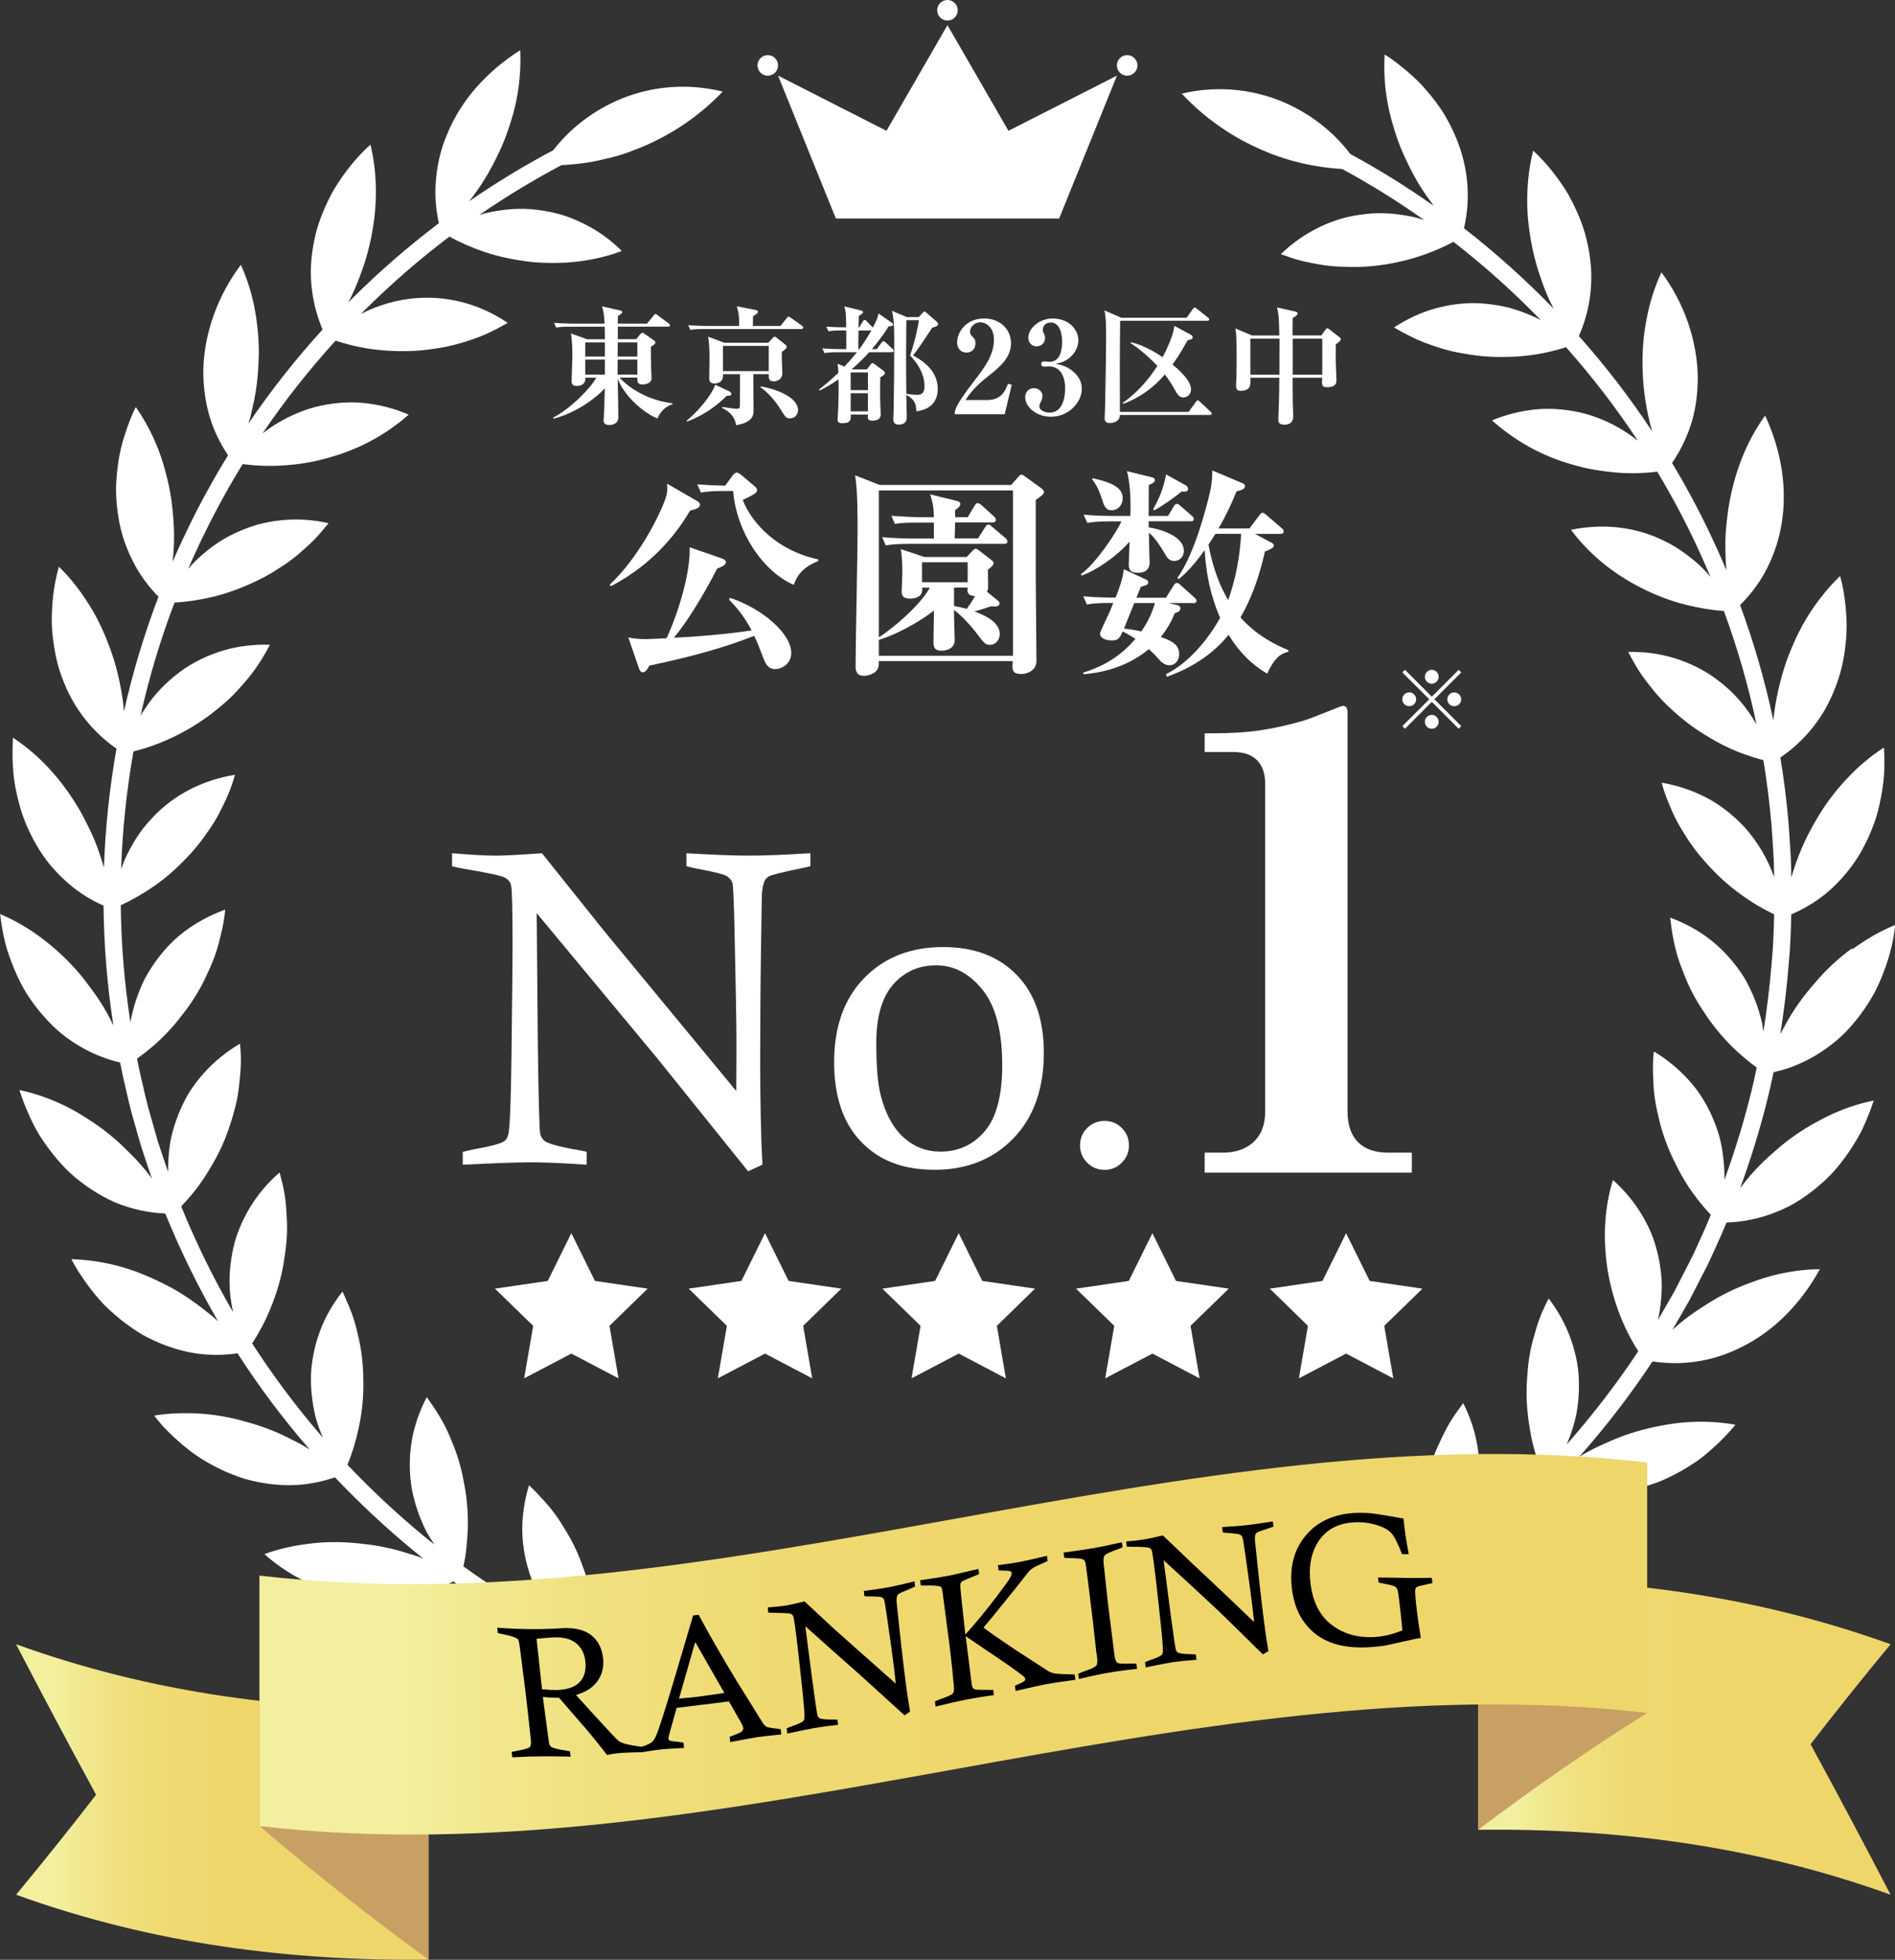 <?xml version="1.0" encoding="UTF-8"?>
<svg id="_レイヤー_2" data-name="レイヤー 2" xmlns="http://www.w3.org/2000/svg" xmlns:xlink="http://www.w3.org/1999/xlink" viewBox="0 0 274.73 284.04">
  <rect x="0" y="0" width="274.73" height="284.04" fill="#333333" stroke="none"/>
  <defs>
    <style>
      .cls-1 {
        fill: #fff;
      }

      .cls-2 {
        fill: #c9a063;
      }

      .cls-3 {
        fill: url(#_新規グラデーションスウォッチ_1);
      }

      .cls-4 {
        fill: url(#_新規グラデーションスウォッチ_1-2);
      }

      .cls-5 {
        fill: url(#_新規グラデーションスウォッチ_1-3);
      }
    </style>
    <linearGradient id="_新規グラデーションスウォッチ_1" data-name="新規グラデーションスウォッチ 1" x1="2.34" y1="261.17" x2="62.12" y2="261.17" gradientUnits="userSpaceOnUse">
      <stop offset=".1" stop-color="#f2f09e"/>
      <stop offset=".16" stop-color="#f1e88f"/>
      <stop offset=".25" stop-color="#f0e07e"/>
      <stop offset=".37" stop-color="#efda72"/>
      <stop offset=".54" stop-color="#efd66b"/>
      <stop offset="1" stop-color="#efd66a"/>
    </linearGradient>
    <linearGradient id="_新規グラデーションスウォッチ_1-2" data-name="新規グラデーションスウォッチ 1" x1="214.3" y1="251.74" x2="274.09" y2="251.74" xlink:href="#_新規グラデーションスウォッチ_1"/>
    <linearGradient id="_新規グラデーションスウォッチ_1-3" data-name="新規グラデーションスウォッチ 1" x1="37.63" y1="238.3" x2="238.8" y2="238.3" xlink:href="#_新規グラデーションスウォッチ_1"/>
  </defs>
  <g id="_レイヤー_1-2" data-name="レイヤー 1">
    <g>
      <g>
        <g>
          <path class="cls-1" d="m95.32,60.64c-1.11-.35-4.43-2.5-5.77-5.71.04,1.17.09,4.58.09,5.58s-1.06,1.09-1.26,1.09c-.87,0-.87-.45-.87-.72,0-.06.02-.15.02-.26.09-1.52.13-3.66.15-4.32-1.39,1.48-4.12,3.51-7.42,4.38l-.06-.15c2.67-1.41,5.46-4.34,6.25-5.79h-1.58c.06,1.02-.76,1.19-1.28,1.19-.72,0-.72-.46-.72-.74,0-.52.11-2.84.11-3.38,0-1-.02-2.56-.22-3.49l2.32.85h2.62c0-.41-.02-1.37-.04-1.82h-5.03c-1.13,0-1.54.04-2,.13l-.3-.69c1.13.09,2.43.11,2.63.11h4.69c-.02-.43-.06-1.58-.37-2.5l2.6.59c.24.06.33.13.33.24,0,.13-.06.22-.63.58,0,.09-.02.95-.02,1.09h4.25l.93-1.15c.15-.19.2-.24.3-.24s.19.09.33.2l1.56,1.15c.09.07.19.17.19.28,0,.19-.17.2-.3.2h-7.25v1.82h2.65l.63-.74c.09-.09.17-.19.3-.19.09,0,.2.09.32.17l1.3.91c.13.09.24.19.24.35,0,.13-.06.26-.65.59,0,.74,0,1.8.04,3.08,0,.24.06,1.26.06,1.47,0,.69-.74.93-1.34.93-.74,0-.74-.46-.72-1h-2.58c1.58,1.73,4.3,3.3,7.68,3.73v.13c-.58.2-1.58.63-2.17,2.04Zm-7.63-11.02h-2.84v2.06h2.84v-2.06Zm0,2.5h-2.84v2.17h2.84v-2.17Zm4.71-2.5h-2.84l-.02,2.06h2.86v-2.06Zm0,2.5h-2.86v2.17h2.86v-2.17Z"/>
          <path class="cls-1" d="m105.32,57.39c-1.35,1.43-3.47,2.88-5.7,3.71l-.09-.11c1.63-1.3,3.66-3.73,4.16-5.23l2.08.98c.07.04.26.19.26.35,0,.22-.07.22-.71.3Zm10.84-9.7h-14.08c-1.13,0-1.54.04-2,.13l-.3-.69c1.13.09,2.43.11,2.63.11h4.75c0-1.21,0-1.71-.33-2.84l2.69.52c.15.04.37.11.37.26,0,.22-.3.39-.72.65-.02.96-.02,1.15-.02,1.41h4.01l.89-1.13c.06-.07.17-.22.28-.22.07,0,.24.11.37.2l1.56,1.11c.06.04.19.15.19.28,0,.19-.15.2-.28.2Zm-2.8,3.27c-.02.39-.02.98,0,1.47,0,.26.06,1.43.06,1.65,0,1.08-1.04,1.19-1.22,1.19-.76,0-.76-.43-.74-1.04h-2.25c0,.8.04,4.38.04,5.1,0,.78,0,1.86-2.54,2.3-.13-1.19-.95-2-2.02-2.5l.04-.15c1.43.22,1.67.26,2.17.26.24,0,.37-.07.37-.46,0-.72.04-3.9,0-4.55h-2.45c.02.3.06,1.35-1.26,1.35-.74,0-.74-.56-.74-.8,0-.41.04-2.19.04-2.56,0-2.12-.07-2.58-.2-3.43l2.34.89h6.38l.65-.7c.13-.13.19-.19.28-.19.06,0,.11.02.28.15l1.19.95c.09.07.28.22.28.37,0,.22-.24.39-.67.71Zm-1.91-.83h-6.64v3.66h6.64v-3.66Zm3.1,10.5c-.58,0-.65-.13-1.45-1.39-.07-.13-1.22-1.99-2.84-3.1l.02-.13c2.17.33,5.42,1.54,5.42,3.45,0,.48-.37,1.17-1.15,1.17Z"/>
          <path class="cls-1" d="m129.28,51.05h-3.28c-.56.63-1.34,1.45-2.54,2.49h2.21l.56-.72c.09-.13.19-.2.26-.2s.22.09.3.15l1.24.93c.11.09.26.2.26.37,0,.22-.33.43-.67.61,0,.69-.06,1.99,0,3.86,0,.22.06,1.22.06,1.45,0,.28,0,.98-1.24.98-.63,0-.67-.28-.61-.89h-2.49c.02.69.04,1.26-1.22,1.26-.69,0-.69-.35-.69-.54,0-.28.09-1.63.11-1.93.04-1.3.06-2.39.02-3.88-1.21.83-2.08,1.3-2.71,1.61l-.11-.15c.61-.48,1.54-1.21,2.8-2.41-.04-.82-.07-1.08-.11-1.32l1,.41c1.02-1.13,1.32-1.47,1.8-2.08h-2.69c-1.3,0-1.65.06-2,.13l-.32-.69c.89.07,1.76.11,2.65.11h.82v-2.71h-.58c-1.3,0-1.65.07-2,.13l-.32-.69c.96.09,1.93.11,2.89.11,0-.95-.04-1.95-.11-2.32-.04-.19-.11-.54-.17-.71l2.39.58c.11.02.32.09.32.24,0,.17-.06.2-.59.56-.02.24-.06,1.24-.06,1.65h.11l.5-.83c.06-.09.15-.24.28-.24.15,0,.26.13.33.22l.78.8s.07.06.09.07c.61-1.19.65-1.3.82-2.02l1.91,1.32c.06.04.2.15.2.26,0,.3-.45.28-.63.26-.52.82-1.32,2-2.45,3.32h.72l.65-.91c.15-.2.2-.24.3-.24s.28.15.37.22l.95.89c.07.07.17.17.17.28,0,.19-.19.2-.28.2Zm-3.45,2.93h-2.5v2.56h2.5v-2.56Zm0,3.01h-2.5v2.63h2.5v-2.63Zm-1.37-9.09c-.02.2-.02,2.26-.02,2.71h.13c.32-.43.96-1.32,1.76-2.71h-1.87Zm10.69-.41c-1.37,2.08-1.97,2.99-2.78,4.01,1.09.63,3.58,2.04,3.58,4.84,0,1.99-1.19,3.04-3.1,3.27-.07-1-.13-1.65-1.45-2.38.02.5.06,2.91.06,3.25,0,.82-.56,1.06-1.19,1.06-.76,0-.76-.58-.76-.78,0-.15.04-.91.04-1.09.06-2.97.09-7.27.09-10.37,0-2.21-.09-3.32-.33-4.25l2.17.91h1.71l.58-.63c.06-.07.17-.19.26-.19.07,0,.19.09.26.17l1.52,1.32c.11.11.2.24.2.33,0,.24-.28.37-.85.54Zm-3.21,4.01c.69-1.91,1.17-4.25,1.28-5.1h-1.82c-.02,1.97-.04,3.93-.04,5.9,0,2.32.02,2.58.04,4.77.33.07,1.13.15,1.61.15.3,0,1.02-.02,1.02-1.22,0-.96-.26-2.56-2.1-4.49Z"/>
          <path class="cls-1" d="m138.42,59.68c.17-.58.41-1.34,2.75-4.38,1.54-2,2.93-3.82,2.93-6.09,0-1.67-1.06-2.5-1.99-2.5-.83,0-1.48.71-1.48,1.35,0,.39.17.56.43.8.26.26.35.45.35.85,0,1.06-.71,1.39-1.3,1.39-.91,0-1.35-.72-1.35-1.47,0-1.5,1.3-3.47,3.93-3.47,2.38,0,3.88,1.65,3.88,3.56,0,2.04-1.45,3.32-3.12,4.66-.95.74-2.47,1.97-3.47,3.6h3.1c1.97,0,2.58-1.13,3.06-2.36l.54.15-1.02,4.27h-7.24v-.37Z"/>
          <path class="cls-1" d="m152.36,60.4c-2.17,0-3.73-1.47-3.73-2.82,0-.83.56-1.32,1.28-1.32.76,0,1.22.59,1.22,1.09,0,.32-.11.69-.22.87-.17.32-.22.41-.22.67,0,.61.84.91,1.48.91,2.15,0,2.25-2.82,2.25-3.53,0-1.08-.32-3.17-2.39-3.17-.09,0-.54.04-.65.04-.26,0-.43-.15-.43-.39s.17-.37.45-.37c.11,0,.63.06.74.06,1.54,0,1.84-1.6,1.84-2.95,0-.76-.19-2.75-1.65-2.75-.56,0-1.15.32-1.15,1.09,0,.22.06.3.13.45.06.09.19.3.19.71,0,.78-.58,1.21-1.21,1.21-.76,0-1.21-.58-1.21-1.28,0-1.34,1.65-2.76,3.49-2.76,2.56,0,3.77,1.76,3.77,3.15,0,.87-.43,1.86-1.28,2.54-.78.65-1.43.76-2.02.87.72.15,1.6.33,2.5,1.09,1.09.89,1.3,1.87,1.3,2.54,0,1.93-1.87,4.05-4.47,4.05Z"/>
          <path class="cls-1" d="m175.4,60.14h-13.04c-.04,1.17-1.34,1.17-1.47,1.17-.74,0-.74-.5-.74-.74,0-.22.06-1.28.06-1.52.13-7.18.15-7.96.15-9.87,0-1.65,0-3.1-.24-4.19l2.43,1.06h9.48l.89-1.24c.09-.13.19-.24.28-.24.07,0,.13.04.35.2l1.56,1.24c.11.07.19.17.19.28,0,.17-.15.2-.28.2h-12.62c-.07,2.19-.06,12.08-.04,13.21h9.96l1.04-1.43c.09-.13.17-.24.28-.24.13,0,.2.09.33.2l1.52,1.43c.09.07.19.19.19.28,0,.17-.15.2-.28.2Zm-3.23-10.82c-1.08,1.97-1.71,2.86-2.19,3.51,1.13.93,2.69,2.39,2.69,3.6,0,.78-.58,1.17-1.11,1.17-.58,0-.83-.39-1.24-1.11-.58-1.04-.91-1.5-1.45-2.23-1.52,1.87-3.79,3.49-6.05,4.27l-.04-.15c2.26-1.56,3.93-3.66,5.01-5.34-1.54-1.63-2.76-2.56-3.88-3.32l.04-.13c.65.17,2.25.58,4.6,2.17.82-1.5,1.34-2.88,1.54-3.67.09-.33.13-.59.15-.87l2.41,1.3c.13.07.26.2.26.35,0,.28-.2.32-.74.46Z"/>
          <path class="cls-1" d="m193.66,49.93c0,.54-.02,1.45,0,2.39,0,.78.09,2.02.09,2.82,0,.32,0,.98-1.39.98-.76,0-.74-.37-.67-1.37h-4.29c0,1.43,0,3.73.07,5.08,0,.13.02.41.02.52,0,.87-.56,1.21-1.3,1.21s-.87-.39-.87-.74c0-.02,0-.19.02-.45.11-2.3.13-5.05.13-5.62h-4.21c.06,1,.11,1.89-1.41,1.89-.52,0-.65-.24-.65-.78,0-.13.02-.69.04-.8.04-.87.04-3.56.04-3.75,0-1.47,0-2.69-.19-3.71l2.41,1.02h3.97c-.06-2.62-.06-2.97-.33-4.06l2.63.59c.17.04.35.11.35.28s-.13.33-.71.67c-.02.41-.02,2.17-.02,2.52h4.17l.61-.85c.09-.11.17-.19.26-.19s.19.07.32.17l1.39,1.08c.17.13.24.22.24.33,0,.19-.13.33-.74.76Zm-12.39-.85v5.23h4.21c0-.83.02-4.71.02-5.23h-4.23Zm10.43,0h-4.29v5.23h4.29v-5.23Z"/>
          <path class="cls-1" d="m100.06,73.99c-1.62,2.7-4.87,7.5-11.5,10.98l-.16-.23c4.19-3.93,7.24-10.07,8.05-12.4.36-1.04.32-1.66.26-2.24l4.38,2.53c.23.13.39.29.39.52,0,.49-.65.68-1.43.84Zm12.34,22.99c-1.07,0-1.43-.81-1.79-1.75-.58-1.53-.81-2.11-1.27-3.08-5.55,2.21-11.23,3.47-15.2,4.32-.19.36-.52.97-.94.97-.36,0-.49-.36-.58-.62l-1.53-4.42c.78.13,1.46.23,2.53.23.65,0,2.99-.13,3.02-.13,1.88-4.09,3.47-9.71,3.34-13.18l4.68,1.62c.2.06.58.23.58.55,0,.49-1.01.81-1.27.91-2.05,4.03-4.48,7.89-6.27,10.03,2.5-.1,7.96-.52,11.27-1.07-1.17-2.21-2.43-3.6-3.28-4.45l.16-.26c4.68,1.56,8.86,5.16,8.86,7.99,0,1.62-1.43,2.34-2.34,2.34Zm2.69-12.21c-4.64-2.01-8.35-7.86-8.8-13.61h-1.17c-1.98,0-2.7.1-3.51.23l-.52-1.2c1.46.13,2.63.16,4.03.2l1.14-1.53c.13-.16.29-.36.55-.36.16,0,.36.1.65.33l1.88,1.59c.36.29.42.45.42.62,0,.42-.39.58-2.08,1.43,1.33,3.41,5.07,7.37,10.94,8.6v.26c-2.66,1.01-3.25,2.6-3.54,3.44Z"/>
          <path class="cls-1" d="m146.59,70.29l1.01-1.14c.16-.16.32-.36.45-.36.16,0,.39.13.55.26l2.37,1.72c.19.16.39.36.39.52,0,.32-.29.52-1.2,1.17v11.33c0,1.92.1,10.33.1,12.05,0,1.27-1.27,1.85-2.18,1.85-1.07,0-1.3-.39-1.3-1.1,0-.16.03-.62.03-.78h-19.42c.03.33.03.75-.1,1.04-.26.71-1.3,1.1-2.05,1.1-1.2,0-1.2-.97-1.2-1.43,0-3.09.29-16.75.29-19.51,0-2.34,0-6.01-.36-8.12l3.57,1.4h19.03Zm-12.89,14.87v.33c0,.88-.78,1.27-1.75,1.27-1.14,0-1.23-.55-1.23-1.1,0-.32.1-2.27.1-2.73,0-.97-.03-2.21-.23-3.34l3.44,1.14h6.1l.81-.84c.19-.2.32-.36.52-.36.16,0,.39.19.49.26l1.82,1.4c.16.13.29.32.29.45,0,.23-.29.49-.84.94,0,.33.03,1.98.03,2.34,0,.33,0,.58-.16.84l1.66,1.36c.13.1.16.26.16.39,0,.16-.23.39-.62.39-.16,0-.36,0-.62-.03-.26.1-1.43.49-2.4.75,1.33.49,3.67,1.46,3.67,3.28,0,.81-.58,1.56-1.43,1.56-.65,0-.81-.19-2.08-1.88-.84-1.07-2.01-2.34-3.12-3.18v.84c0,.29.1,3.41.1,3.54,0,1.33-1.4,1.53-1.88,1.53-1.14,0-1.2-.65-1.2-1.27,0-.1,0-.52.07-4.55-2.08,1.62-5.33,3.44-7.99,4.25v2.3h19.45v-23.96h-19.45v21.3c2.34-1.53,6.01-4.71,7.4-7.21h-1.1Zm6.62-10.23l.94-1.59c.19-.33.32-.42.49-.42.19,0,.49.23.62.36l1.72,1.56c.13.13.29.29.29.52,0,.29-.26.36-.49.36h-5.42c0,.36-.06,1.98-.06,2.31h3.38l1.01-1.59c.1-.13.26-.42.49-.42.19,0,.39.2.58.36l1.85,1.56c.2.16.33.36.33.55,0,.29-.26.33-.49.33h-13.64c-1.98,0-2.7.1-3.51.23l-.52-1.2c1.36.13,3.18.2,4.61.2h2.89v-2.31h-2.11c-2.01,0-2.73.06-3.54.19l-.52-1.17c1.4.1,3.21.2,4.64.2h1.53c-.03-1.4-.16-2.21-.55-3.31l3.96.97c.23.06.42.19.42.42,0,.39-.45.68-.75.88v1.04h1.85Zm-.03,9.45v-2.89h-6.62v2.89h6.62Zm-1.98.78v2.66c.81.16,1.36.29,1.85.42.58-.81.71-1.01,1.2-1.85-.49-.03-1.1-.13-1.1-.84,0-.07.03-.33.03-.39h-1.98Z"/>
          <path class="cls-1" d="m172.6,75.55h-6.07v.88c1.59.23,5.1,1.23,5.1,3.41,0,.91-.68,1.46-1.36,1.46-.78,0-1.04-.39-1.62-1.43-.23-.36-1.1-1.85-2.08-2.66,0,.68.06,3.67.1,4.25,0,.39-.03,1.56-1.69,1.56-1.23,0-1.33-.58-1.33-1.23,0-.52.1-2.82.1-3.28-1.85,2.14-4.87,4.19-6.92,4.9l-.13-.19c2.18-1.53,5.26-6.2,5.88-7.66h-1.43c-2.01,0-2.7.1-3.51.23l-.55-1.2c1.98.19,4.29.19,4.64.19h2.14c.1-2.21-.03-4.8-.49-6.49l3.6.88c.19.03.45.13.45.42,0,.33-.39.49-.88.71,0,.71-.03,3.86-.03,4.48h2.82l.81-1.36c.1-.2.26-.39.45-.39.13,0,.26.03.62.36l1.56,1.36c.19.16.29.26.29.49,0,.29-.26.32-.49.32Zm.36,11.85h-3.54l1.33.32c.26.07.39.29.39.49,0,.39-.52.58-.84.68-.36.91-.91,2.05-2.01,3.44,2.08.68,2.66,1.4,2.66,2.5,0,.88-.58,1.59-1.4,1.59s-1.33-.62-1.79-1.14c-.42-.49-.75-.78-1.2-1.2-3.73,3.09-7.99,3.51-9.45,3.64l-.1-.23c4.38-1.3,6.59-3.73,7.6-4.9-1.01-.65-1.53-.91-1.85-1.07-.42.97-.65,1.3-1.56,1.3-.65,0-1.72-.2-1.72-1.01,0-.2.23-.62,1.01-2.31.39-.81.78-1.75.91-2.11-1.98,0-2.76.03-3.83.23l-.52-1.2c2.08.2,4.51.2,4.68.2.88-2.18,1.07-3.15,1.2-4.12l3.28,1.53c.16.06.26.26.26.39,0,.16-.19.36-.39.42-.1.03-.49.16-.68.2-.2.45-.23.58-.65,1.59h4.29l1.07-1.72c.1-.16.26-.42.52-.42.23,0,.45.23.58.36l1.92,1.72c.23.2.33.29.33.52,0,.29-.26.33-.49.33Zm-11.79-13.44c-.91,0-1.14-.78-1.33-1.4-.55-1.62-.88-2.31-1.49-3.05l.03-.2c3.57.75,4.38,1.72,4.38,2.92,0,.97-.68,1.72-1.59,1.72Zm3.28,13.44c-.36.84-1.23,3.08-1.49,3.7.58.07,1.2.13,2.5.42.81-1.17,1.49-2.44,1.98-4.12h-2.99Zm7.31-16.14c-.1,0-.2,0-.46-.03-.84.75-2.99,2.24-3.96,2.73l-.16-.13c1.04-1.95,1.46-3.02,1.88-5.07l2.86,1.59c.13.07.32.23.32.52,0,.23-.19.39-.49.39Zm11.95,26.37c-1.1-.65-3.44-2.11-5.59-5.62-3.02,3.7-6.85,5.33-8.93,6.07l-.16-.36c3.47-1.69,6.33-5.39,7.86-8.18-.68-1.56-1.95-4.77-2.24-9.81-.97,1.36-2.34,3.08-3.77,4.22l-.19-.19c2.5-3.47,4.22-10.23,4.74-12.5.32-1.43.32-2.34.32-3.08l4.38,1.85c.23.1.36.2.36.42,0,.42-.42.55-1.23.78-.75,1.82-1.46,3.41-2.6,5.36h4.48l1.4-1.85c.23-.29.32-.42.49-.42.19,0,.42.19.62.36l2.14,1.85c.16.13.32.26.32.49,0,.29-.29.36-.52.36h-3.64l2.44,1.3c.16.1.29.2.29.42,0,.32-.75.62-1.3.84-.32,1.43-1.27,5.65-3.54,9.55,2.4,2.69,5.13,3.99,6.95,4.74v.23c-1.33.32-2.08,1.07-3.08,3.18Zm-7.5-20.26c-.23.39-.45.71-1.01,1.56.78,4.16,1.98,6.56,2.86,8.05,1.1-3.08,1.69-6.33,1.88-9.61h-3.73Z"/>
        </g>
        <path class="cls-1" d="m174.65,167.06h2.62c3.53,0,6.15-1.99,6.15-5.88v-47.58c0-3.08-1.72-4.61-4.61-4.61h-4.16v-2.71c4.34,0,8.05,0,14.56-1.9.9-.27,5.25-2.08,5.43-2.08.63,0,.72.45.72.99v57.8c0,3.98,2.17,5.97,5.88,5.97h3.44v2.89h-30.03v-2.89Z"/>
        <g>
          <polygon class="cls-1" points="82.83 178.73 86.25 185.65 93.89 186.77 88.36 192.16 89.67 199.77 82.83 196.18 75.99 199.77 77.3 192.16 71.76 186.77 79.41 185.65 82.83 178.73"/>
          <polygon class="cls-1" points="110.91 178.73 114.33 185.65 121.97 186.77 116.44 192.16 117.75 199.77 110.91 196.18 104.07 199.77 105.38 192.16 99.84 186.77 107.49 185.65 110.91 178.73"/>
          <polygon class="cls-1" points="138.99 178.73 142.41 185.65 150.05 186.77 144.52 192.16 145.83 199.77 138.99 196.18 132.15 199.77 133.46 192.16 127.92 186.77 135.57 185.65 138.99 178.73"/>
          <polygon class="cls-1" points="167.07 178.73 170.49 185.65 178.14 186.77 172.6 192.16 173.91 199.77 167.07 196.18 160.23 199.77 161.54 192.16 156 186.77 163.65 185.65 167.07 178.73"/>
          <polygon class="cls-1" points="195.15 178.73 198.57 185.65 206.22 186.77 200.68 192.16 201.99 199.77 195.15 196.18 188.31 199.77 189.62 192.16 184.09 186.77 191.73 185.65 195.15 178.73"/>
        </g>
        <g>
          <polygon class="cls-1" points="153.55 31.67 161.93 10.96 146.2 18.96 137.36 3.64 128.52 18.96 112.8 10.96 121.18 31.67 153.55 31.67 153.55 31.67 153.55 31.67 153.55 31.67"/>
          <path class="cls-1" d="m138.85,1.49c0,.82-.67,1.49-1.49,1.49s-1.49-.67-1.49-1.49.67-1.49,1.49-1.49,1.49.67,1.49,1.49Z"/>
          <path class="cls-1" d="m164.9,9.48c0,.82-.67,1.49-1.49,1.49s-1.49-.67-1.49-1.49.67-1.49,1.49-1.49,1.49.67,1.49,1.49Z"/>
          <path class="cls-1" d="m112.8,9.48c0,.82-.67,1.49-1.49,1.49s-1.49-.67-1.49-1.49.67-1.49,1.49-1.49,1.49.67,1.49,1.49Z"/>
        </g>
        <path class="cls-1" d="m268.52,137.43c-1.99,1.45-3.84,3.16-5.48,5.12-1.72,1.95-3.17,4.02-4.32,6.19-.22.38-.42.77-.62,1.15.53-3.32.95-6.74,1.23-10.25.23-2.37.31-4.76.36-7.11,1.72-.74,3.37-1.71,4.9-2.92,1.84-1.51,3.53-3.4,4.94-5.67.67-1.13,1.26-2.33,1.77-3.57.25-.62.49-1.26.7-1.9.19-.64.36-1.29.5-1.95.29-1.32.51-2.67.63-4.04.08-1.37.08-2.75,0-4.14-1.99,1.28-3.83,2.84-5.47,4.62-1.67,1.79-3.2,3.81-4.45,6.04-1.57,2.64-2.7,5.37-3.51,8.17-.02-.96-.04-1.92-.08-2.9-.04-.59-.08-1.19-.11-1.79-.07-1.1-.13-2.19-.22-3.29-.27-3.16-.67-6.3-1.18-9.41,1.55-1.05,2.96-2.29,4.22-3.77.78-.92,1.51-1.92,2.16-3.01.62-1.08,1.17-2.25,1.64-3.49.98-2.5,1.43-5.14,1.57-7.87.07-1.36-.03-2.71-.17-4.08-.08-.68-.17-1.37-.29-2.05-.12-.68-.29-1.35-.47-2.02-.85.81-1.65,1.68-2.39,2.61-.76.93-1.48,1.92-2.13,2.95-1.31,2.07-2.35,4.32-3.25,6.76-.97,2.84-1.61,5.71-1.91,8.58-1.2-5.67-2.81-11.25-4.82-16.7,1.33-1.32,2.52-2.82,3.47-4.5,1.16-2.08,2.08-4.48,2.52-7.1.92-5.25-.01-10.82-2.36-15.86-2.78,3.86-4.55,8.46-5.34,13.57-.17,1.26-.33,2.55-.39,3.8-.07,1.26-.02,2.49.02,3.74.02.44.06.87.09,1.3-.41-.98-.83-1.95-1.27-2.92-1.95-4.35-4.16-8.56-6.6-12.62,1.05-1.54,1.92-3.23,2.57-5.07.81-2.3,1.16-4.76,1.16-7.44-.11-5.3-1.96-10.67-5.27-15.12-1,2.14-1.72,4.44-2.16,6.81-.48,2.42-.66,4.92-.56,7.48.09,3.04.58,5.96,1.37,8.75-3.2-4.84-6.74-9.45-10.62-13.81.76-1.72,1.29-3.53,1.58-5.46.17-1.19.25-2.43.22-3.69-.05-1.25-.2-2.53-.46-3.83-.5-2.64-1.53-5.1-2.85-7.49-.68-1.17-1.47-2.28-2.31-3.36-.84-1.09-1.79-2.09-2.8-3.04-.59,2.29-.85,4.64-.87,7.11-.02,2.46.3,4.9.84,7.45.28,1.26.63,2.48,1.04,3.66.39,1.21.84,2.37,1.36,3.49.19.4.39.8.59,1.2-4.08-4.21-8.42-8.11-13-11.66.96-4.09.72-8.54-1.09-12.99-.51-1.23-1.11-2.42-1.8-3.58-.71-1.13-1.52-2.21-2.4-3.24-.44-.51-.89-1.03-1.38-1.51-.49-.47-.99-.93-1.51-1.38-1.05-.88-2.13-1.76-3.32-2.48-.13,2.32,0,4.77.46,7.16.22,1.2.53,2.38.9,3.58.36,1.21.8,2.41,1.31,3.59,1.05,2.33,2.24,4.6,3.7,6.57.24.35.49.69.74,1.03-3.88-2.74-7.91-5.25-12.09-7.51-2.39-3.16-5.68-5.79-9.64-7.5-4.89-2.09-10.14-2.36-14.79-1.25,3.31,3.54,7.24,6.3,11.82,8.25,3.71,1.6,7.55,2.44,11.44,2.68,4.11,2.22,8.07,4.69,11.88,7.39-.41-.13-.83-.26-1.24-.37-2.38-.53-4.77-.79-7.22-.5-1.22.13-2.39.35-3.51.66-1.13.33-2.22.76-3.25,1.26-2.07,1.01-3.9,2.29-5.56,3.9,1,.35,1.99.72,3.04.97.52.13,1.05.24,1.58.34.53.1,1.06.21,1.6.28,1.08.16,2.2.23,3.33.25,1.12.05,2.27.02,3.45-.09,4.25-.37,8.35-1.59,12.03-3.54,4.46,3.46,8.68,7.25,12.66,11.34-.35-.18-.71-.36-1.08-.52-1.11-.5-2.24-.91-3.4-1.24-1.18-.3-2.39-.5-3.6-.61-2.41-.24-4.81.05-7,.63-2.19.57-4.3,1.57-6.2,2.81.91.55,1.86,1.04,2.82,1.51.96.46,1.98.85,3.03,1.19,2.04.74,4.31,1.16,6.63,1.43,1.17.12,2.35.17,3.53.14,1.16,0,2.32-.07,3.47-.21,1.85-.22,3.69-.63,5.46-1.19,3.8,4.28,7.28,8.8,10.41,13.55-2.23-1.77-4.78-3.12-7.54-3.89-2.37-.64-4.73-.84-6.99-.68-2.31.2-4.52.76-6.62,1.62,3.19,2.82,6.93,5.05,11.5,6.36,2.23.69,4.6,1.05,6.89,1.23,1.85.13,3.72.07,5.58-.15,2.39,3.99,4.55,8.11,6.46,12.37.43.95.84,1.91,1.25,2.88-.28-.33-.55-.65-.85-.96-.82-.88-1.78-1.66-2.74-2.37-.98-.72-1.98-1.36-3.1-1.89-4.38-2.17-9.12-2.52-13.53-1.61,2.53,3.4,5.9,6.23,10.1,8.38,2.12,1.07,4.26,1.92,6.55,2.48,1.82.46,3.65.77,5.51.9,1.98,5.37,3.56,10.87,4.74,16.46-1.42-2.49-3.28-4.7-5.62-6.42-1.91-1.48-4.08-2.51-6.26-3.19-1.1-.33-2.19-.58-3.32-.73-1.14-.15-2.28-.2-3.41-.18.24.47.5.94.77,1.4.25.47.52.92.81,1.37.57.9,1.25,1.76,1.93,2.61,1.35,1.7,3.03,3.27,4.86,4.73.93.73,1.91,1.39,2.92,2,.98.62,2,1.17,3.04,1.67,1.68.8,3.47,1.43,5.27,1.91.5,3.05.89,6.12,1.16,9.21.09,1.08.15,2.16.22,3.24.04.6.07,1.2.11,1.77.04.9.05,1.81.07,2.72-.95-2.66-2.41-5.13-4.29-7.23-1.69-1.8-3.54-3.24-5.56-4.3-2.06-1.06-4.23-1.77-6.46-2.15.27,1.02.62,2.03,1.05,3.02.39,1,.84,1.98,1.37,2.94.27.48.55.95.86,1.43.28.47.58.94.91,1.4.64.93,1.36,1.84,2.16,2.72,1.54,1.77,3.27,3.35,5.18,4.72,1.5,1.1,3.1,2.05,4.78,2.85-.05,2.3-.13,4.64-.35,6.94-.28,3.45-.69,6.81-1.21,10.07-.06-.42-.12-.84-.19-1.26-.55-2.37-1.43-4.64-2.68-6.72-1.33-2.08-2.92-3.83-4.69-5.25-1.77-1.42-3.85-2.52-5.96-3.31.25,2.12.59,4.22,1.3,6.31.18.52.37,1.04.59,1.56.19.52.4,1.03.62,1.54.46,1.03.99,2.05,1.61,3.07.31.51.64,1,.97,1.49.32.49.65.96,1,1.42.69.93,1.45,1.82,2.25,2.66.8.85,1.66,1.64,2.56,2.39.55.46,1.1.89,1.66,1.3-.32,1.53-.66,3.03-1.04,4.49-1.02,3.99-2.24,7.93-3.66,11.8.01-.38.02-.77,0-1.16-.04-1.21-.17-2.42-.38-3.6-.11-.59-.23-1.17-.4-1.76-.18-.58-.38-1.16-.6-1.74-.45-1.14-.97-2.22-1.57-3.22-.59-1-1.26-1.93-2.04-2.8-1.53-1.74-3.29-3.18-5.23-4.35-.12,1.05-.16,2.12-.12,3.19.05,1.08.06,2.14.21,3.23.14,1.08.36,2.18.64,3.29.24,1.09.57,2.19.98,3.3.4,1.11.89,2.2,1.42,3.25.5,1.04,1.07,2.05,1.69,3.03,1,1.56,2.16,3.04,3.44,4.4-.29.7-.59,1.4-.89,2.09l-1.13,2.51c-.32.71-.62,1.37-.97,2.03l-2.29,4.46-2.38,4.13c.09-.4.17-.81.23-1.22.19-1.2.3-2.4.32-3.6,0-1.2-.14-2.43-.35-3.63-.22-1.2-.53-2.35-.92-3.44-.4-1.1-.93-2.16-1.51-3.15-1.16-1.99-2.62-3.73-4.3-5.24-1.25,4.04-1.49,8.45-.77,13.1.73,4.23,2.18,8.18,4.44,11.72-3.13,4.73-6.62,9.26-10.37,13.51.16-.38.31-.76.46-1.15.41-1.14.76-2.29.98-3.47.2-1.2.32-2.42.33-3.64,0-1.23-.05-2.39-.26-3.56-.21-1.17-.51-2.29-.89-3.38-.77-2.17-1.85-4.13-3.24-5.95-.48.95-.95,1.9-1.32,2.91-.39,1-.65,2.07-.96,3.11-.28,1.05-.5,2.14-.64,3.27-.07.56-.12,1.14-.16,1.72-.05.57-.09,1.15-.11,1.73-.04,1.17,0,2.35.11,3.52.11,1.18.29,2.34.49,3.46.35,1.82.89,3.62,1.58,5.35-.6.63-1.2,1.26-1.82,1.86l-3.62,3.46-3.83,3.32c-.81.69-1.67,1.37-2.51,2.01-.32.25-.63.5-.95.75.24-.36.48-.71.7-1.07,1.27-2.04,2.12-4.36,2.61-6.74.51-2.35.48-4.78.14-7.03-.35-2.26-1.05-4.4-2.1-6.46-.62.87-1.27,1.7-1.82,2.62-.56.91-1.05,1.89-1.51,2.89-.48.98-.89,2-1.25,3.08-.36,1.07-.63,2.23-.9,3.35-.52,2.28-.72,4.65-.7,6.98,0,1.86.2,3.72.56,5.56-4.69,3.33-9.6,6.3-14.69,8.9.33-.32.65-.65.96-.99.4-.45.79-.91,1.16-1.38.36-.49.69-1,1.01-1.52.63-1.04,1.18-2.12,1.65-3.24.47-1.1.8-2.28,1.03-3.44.23-1.16.37-2.31.41-3.45.04-1.14,0-2.26-.16-3.39-.16-1.14-.4-2.26-.71-3.35-.4.35-.77.74-1.15,1.11-.39.36-.76.74-1.12,1.14-.72.79-1.4,1.64-2.02,2.55-1.29,1.75-2.39,3.73-3.29,5.94-.93,2.14-1.59,4.4-1.98,6.71-.33,1.85-.5,3.71-.48,5.58-15.37,7.03-32.15,10.74-49.09,10.74-.82,0-1.65,0-2.47-.03-.6-.02-1.21-.03-1.81-.04-1.06-.02-2.15-.04-3.2-.12l-5-.38-.26-.03c-3.19-.38-6.49-.76-9.69-1.4-6.62-1.23-13.13-2.99-19.34-5.24-3.35-1.24-6.62-2.62-9.82-4.13,0-.7,0-1.39-.04-2.09-.06-1.15-.18-2.33-.37-3.48-.19-1.15-.44-2.29-.76-3.41-.32-1.12-.72-2.2-1.14-3.32-.44-1.11-.93-2.16-1.47-3.14-.27-.49-.56-.97-.85-1.43-.28-.49-.58-.95-.89-1.41-.62-.91-1.29-1.75-2.01-2.54-.72-.79-1.44-1.59-2.23-2.3-.65,2.17-1.01,4.46-.97,6.75.06,2.27.5,4.58,1.36,6.9.9,2.24,2.17,4.33,3.74,6.19.28.31.58.6.87.9-5.05-2.66-9.9-5.66-14.5-8.98.14-.69.27-1.39.36-2.09.07-.57.13-1.14.17-1.71.05-.58.08-1.17.1-1.75.07-2.35-.15-4.66-.63-6.97-.22-1.17-.5-2.3-.85-3.37-.34-1.08-.78-2.08-1.2-3.11-.87-2.03-2.03-3.81-3.27-5.54-.52,1.01-.98,2.06-1.35,3.14-.19.54-.35,1.09-.5,1.65-.14.55-.25,1.1-.34,1.67-.36,2.24-.38,4.62.06,7.04.24,1.18.57,2.35.99,3.49.42,1.13.91,2.27,1.54,3.28.23.38.48.75.72,1.11-.47-.38-.95-.75-1.42-1.13-3.98-3.28-7.71-6.77-11.2-10.44.71-1.72,1.25-3.5,1.63-5.33.5-2.29.74-4.63.67-6.97,0-2.39-.3-4.63-.83-6.75-.24-1.08-.55-2.12-.92-3.12-.19-.5-.39-.99-.62-1.47-.2-.5-.41-.99-.65-1.46-1.41,1.8-2.58,3.79-3.33,5.93-.39,1.07-.7,2.19-.91,3.35-.21,1.15-.36,2.37-.33,3.57,0,1.21.12,2.42.32,3.62.1.6.22,1.19.37,1.79.16.58.35,1.15.56,1.71.15.41.32.81.49,1.21-3.76-4.33-7.18-8.89-10.26-13.67,1.02-1.57,1.9-3.22,2.6-4.94.9-2.15,1.59-4.42,1.97-6.73.17-1.14.36-2.32.43-3.44.08-1.13.08-2.24,0-3.32-.05-1.09-.13-2.19-.31-3.24-.16-1.06-.46-2.07-.71-3.11-1.75,1.51-3.19,3.23-4.37,5.19-1.16,1.96-2.1,4.2-2.51,6.57-.44,2.39-.53,4.86-.11,7.23.07.43.16.85.25,1.28-2.86-4.93-5.39-10.09-7.53-15.35,1.3-1.35,2.47-2.81,3.48-4.37.31-.48.61-.97.9-1.47.3-.51.59-1.02.86-1.54.54-1.04,1.02-2.12,1.43-3.22.77-2.19,1.44-4.41,1.69-6.57.11-1.07.24-2.16.28-3.23.04-1.07,0-2.13-.12-3.18-1.94,1.14-3.71,2.57-5.25,4.28-.77.85-1.47,1.79-2.11,2.79-.6.99-1.12,2.06-1.57,3.19-.45,1.13-.81,2.3-1.08,3.5-.22,1.17-.35,2.38-.39,3.59-.02.41-.02.82-.02,1.23-.16-.47-.32-.95-.48-1.42-.35-1.03-.7-2.05-1.02-3.04l-1.38-4.86c-.28-1.02-.52-2.09-.75-3.12-.13-.59-.27-1.18-.41-1.75-.16-.74-.32-1.48-.47-2.22,1.53-1.08,2.96-2.3,4.25-3.64.81-.83,1.56-1.71,2.25-2.63.73-.92,1.42-1.89,2.04-2.9.62-1.01,1.16-2.02,1.61-3.04.49-1.02.93-2.06,1.28-3.1.36-1.04.6-2.08.84-3.13.25-1.05.43-2.11.52-3.16-2.13.77-4.15,1.84-6,3.24-1.84,1.4-3.37,3.13-4.72,5.2-.33.51-.64,1.04-.94,1.58-.27.54-.51,1.09-.74,1.65-.45,1.11-.81,2.27-1.09,3.45-.11.41-.18.82-.25,1.23-.87-5.63-1.34-11.31-1.4-16.98,1.69-.79,3.31-1.72,4.88-2.81,1.93-1.34,3.6-2.9,5.23-4.66.8-.88,1.52-1.78,2.16-2.7.66-.92,1.29-1.85,1.81-2.81,1.02-1.92,1.94-3.88,2.47-5.93-4.43.72-8.75,2.73-12.06,6.32-.42.45-.82.91-1.21,1.39-.36.48-.71.97-1.03,1.48-.65,1.02-1.22,2.08-1.72,3.2-.18.43-.33.87-.48,1.31.19-5.73.79-11.45,1.79-17.09,4.08-1.02,7.89-2.88,11.3-5.45.91-.72,1.83-1.46,2.65-2.24.83-.78,1.55-1.6,2.27-2.43,1.45-1.66,2.57-3.47,3.57-5.34-2.26-.07-4.58.18-6.76.83-2.16.65-4.35,1.66-6.3,3.11-1.94,1.45-3.67,3.21-4.99,5.22-.25.36-.49.74-.71,1.11,1.24-5.56,2.89-11.04,4.92-16.38,1.86-.11,3.7-.39,5.55-.83,2.28-.55,4.42-1.38,6.57-2.41,1.07-.52,2.06-1.1,3-1.72.97-.6,1.88-1.25,2.72-1.95.82-.7,1.64-1.42,2.4-2.19.76-.76,1.41-1.59,2.09-2.41-2.25-.51-4.49-.65-6.78-.43-1.14.11-2.29.31-3.44.62-1.12.32-2.23.74-3.34,1.26-2.25,1.03-4.15,2.49-5.9,4.19-.31.32-.6.65-.89.99.73-1.69,1.5-3.37,2.31-5.02,1.7-3.48,3.56-6.87,5.59-10.17,1.86.24,3.73.32,5.59.21,2.33-.12,4.66-.49,6.91-1.15,4.59-1.26,8.38-3.43,11.58-6.23-2.08-.89-4.29-1.47-6.59-1.69-2.3-.22-4.61,0-7.01.59-2.75.75-5.34,2.07-7.6,3.82,3.19-4.71,6.73-9.2,10.59-13.44,1.77.58,3.6,1.01,5.44,1.25,2.28.28,4.66.37,7,.15.59-.05,1.16-.13,1.73-.21.58-.08,1.15-.17,1.7-.28,1.12-.22,2.18-.52,3.22-.85,2.12-.64,4.03-1.58,5.87-2.64-3.79-2.55-8.27-3.94-13.16-3.59-2.86.19-5.61,1.01-8.13,2.3.18-.18.36-.36.54-.54,3.87-3.85,7.98-7.41,12.29-10.67,1.63.89,3.33,1.62,5.12,2.23,2.22.74,4.48,1.18,6.85,1.45,4.68.41,9.07-.11,13.03-1.6-1.64-1.62-3.46-2.94-5.52-3.96-1.03-.51-2.11-.95-3.24-1.3-1.12-.32-2.29-.56-3.5-.7-2.45-.32-4.85-.1-7.23.42-.4.09-.79.2-1.17.32,3.82-2.63,7.8-5.04,11.91-7.22.29-.02.58-.02.87-.05,1.19-.1,2.4-.22,3.58-.44.59-.11,1.18-.24,1.76-.38.59-.13,1.18-.27,1.77-.44,1.18-.32,2.31-.77,3.48-1.23,4.6-1.91,8.56-4.61,11.91-8.12-4.64-1.16-9.89-.96-14.8,1.08-3.99,1.67-7.32,4.26-9.75,7.41-4.21,2.23-8.28,4.7-12.19,7.4.27-.35.54-.7.79-1.06,1.47-1.97,2.7-4.21,3.77-6.53.53-1.18.97-2.37,1.35-3.58.39-1.18.71-2.37.94-3.56.48-2.39.65-4.83.54-7.16-4.7,2.97-8.51,7.11-10.55,12.07-1.06,2.42-1.57,4.94-1.71,7.33-.12,1.92.06,3.83.47,5.67-4.4,3.33-8.59,6.96-12.54,10.89-.2.2-.4.41-.61.61.21-.39.42-.79.61-1.2.53-1.11.98-2.3,1.4-3.47.43-1.18.79-2.4,1.08-3.66,1.19-5.01,1.23-9.99.14-14.56-2.06,1.85-3.78,4.05-5.19,6.34-.69,1.17-1.27,2.39-1.77,3.63-.25.62-.48,1.25-.68,1.88-.2.64-.35,1.3-.49,1.95-.55,2.61-.67,5.11-.32,7.52.27,1.94.78,3.76,1.51,5.48-3.92,4.3-7.51,8.86-10.75,13.63.12-.4.24-.79.34-1.2.29-1.22.56-2.42.75-3.67.2-1.24.3-2.52.36-3.81.16-2.55-.05-5.09-.46-7.48-.41-2.39-1.12-4.7-2.09-6.85-3.33,4.44-5.27,9.77-5.44,15.06-.04,2.68.33,5.18,1.07,7.46.62,1.85,1.48,3.54,2.51,5.09-2.07,3.37-3.98,6.83-5.71,10.39-.81,1.66-1.59,3.34-2.32,5.03.04-.42.08-.83.11-1.25.21-2.45.05-5.01-.27-7.54-.18-1.28-.43-2.53-.75-3.75-.3-1.21-.66-2.38-1.09-3.52-.86-2.28-2.01-4.44-3.34-6.35-.64,1.23-1.1,2.54-1.54,3.84-.43,1.3-.77,2.62-.97,3.97-.21,1.34-.33,2.68-.36,4.02,0,1.35.12,2.69.33,4,.38,2.61,1.29,5.03,2.44,7.13.91,1.68,2.08,3.19,3.39,4.53-2.07,5.42-3.74,10.98-5.01,16.63-.04-.4-.07-.81-.11-1.21-.34-2.47-.84-4.91-1.7-7.36-.86-2.45-1.86-4.71-3.18-6.8-1.3-2.09-2.74-3.96-4.44-5.61-.77,2.67-1.06,5.44-1.03,8.14.02,1.35.2,2.71.43,4.02.24,1.32.55,2.6,1.04,3.86,1.63,4.52,4.49,7.97,7.91,10.35-1.01,5.69-1.62,11.45-1.82,17.24-.11-.38-.22-.76-.35-1.14-.36-1.18-.79-2.35-1.3-3.5-.26-.58-.53-1.15-.83-1.72-.28-.57-.57-1.13-.88-1.7-2.57-4.48-5.85-8.15-9.83-10.77-.15,2.78-.07,5.54.56,8.19.3,1.33.65,2.62,1.14,3.86.5,1.25,1.09,2.45,1.76,3.6,1.31,2.29,3.05,4.2,4.88,5.73,1.46,1.23,3.09,2.2,4.79,2.96.06,5.8.53,11.6,1.43,17.37-.19-.38-.38-.76-.57-1.14-.57-1.09-1.22-2.16-1.94-3.2-.36-.52-.74-1.03-1.13-1.54-.37-.51-.76-1.01-1.17-1.5-1.63-1.97-3.52-3.7-5.44-5.17-1.92-1.47-4-2.68-6.17-3.6.16,1.38.39,2.74.71,4.07.33,1.33.81,2.62,1.32,3.87.53,1.25,1.11,2.45,1.81,3.59.73,1.13,1.53,2.21,2.41,3.21.88,1,1.79,1.9,2.76,2.69,1,.79,2.03,1.47,3.09,2.05,1.71.94,3.48,1.61,5.29,2.04.15.76.31,1.53.48,2.29.14.58.27,1.16.4,1.74.24,1.06.49,2.15.78,3.24l1.4,4.92c.34,1.05.69,2.09,1.04,3.13.17.51.34,1.01.51,1.5-.26-.35-.52-.7-.79-1.04-.78-.96-1.62-1.89-2.54-2.77-.87-.9-1.8-1.76-2.8-2.57-1-.81-2.04-1.56-3.11-2.23-1.03-.69-2.09-1.3-3.18-1.84-2.18-1.09-4.46-1.89-6.79-2.39.43,1.32.93,2.62,1.5,3.86.57,1.25,1.2,2.45,1.99,3.57,1.55,2.25,3.26,4.28,5.43,5.9,1.06.82,2.14,1.52,3.24,2.12.55.3,1.1.57,1.66.82.58.24,1.15.45,1.73.63,1.86.6,3.73.92,5.6,1,2.18,5.37,4.75,10.61,7.66,15.63-.32-.29-.63-.58-.96-.85-1.94-1.57-3.95-3.04-6.25-4.25-2.33-1.2-4.57-2.18-6.95-2.83-2.35-.66-4.78-1.01-7.1-1.08.6,1.25,1.4,2.4,2.19,3.52.81,1.11,1.66,2.18,2.6,3.14.97.96,1.99,1.85,3.06,2.65,1.08.8,2.16,1.54,3.38,2.13,2.4,1.2,4.79,1.95,7.17,2.27,1.94.24,3.84.2,5.68-.06,3.13,4.88,6.63,9.53,10.45,13.93-.36-.22-.73-.45-1.1-.66-.54-.3-1.1-.59-1.67-.86-.55-.29-1.11-.56-1.68-.81-1.15-.51-2.34-.96-3.58-1.34-1.26-.37-2.45-.71-3.68-.96-1.22-.25-2.45-.43-3.67-.53-2.46-.19-4.85-.12-7.16.25.43.55.86,1.08,1.32,1.6.48.5.97.99,1.47,1.46,1,.94,2.06,1.81,3.15,2.6,2.24,1.54,4.68,2.72,7.2,3.51,2.59.73,5.1,1.01,7.48.89,1.94-.11,3.82-.51,5.59-1.11,3.56,3.75,7.37,7.31,11.43,10.66.45.37.91.73,1.37,1.1-.39-.15-.78-.3-1.18-.42-1.2-.37-2.36-.75-3.59-1.03-1.22-.29-2.48-.5-3.78-.64-2.55-.33-5.04-.38-7.49-.11-.61.07-1.22.15-1.82.25-.59.09-1.18.2-1.76.33-1.16.25-2.3.59-3.4.99,2.05,1.86,4.44,3.3,6.88,4.45,1.21.59,2.51,1.01,3.8,1.36,1.29.35,2.6.6,3.91.76,4.82.45,9.13-.54,12.79-2.62,4.71,3.4,9.66,6.47,14.83,9.19-.44-.07-.87-.15-1.31-.2-2.44-.38-4.96-.49-7.55-.29-2.55.13-5.03.57-7.39,1.29-2.34.69-4.53,1.61-6.56,2.82,1.21.69,2.41,1.35,3.7,1.85,1.28.5,2.59.92,3.9,1.25.66.16,1.31.31,1.97.43.67.1,1.34.17,2.01.22,1.34.1,2.68.1,4,0,1.31-.08,2.6-.33,3.82-.66,1.22-.33,2.38-.74,3.47-1.24,1.09-.5,2.12-1.07,3.08-1.73.6-.41,1.16-.86,1.71-1.33,3.26,1.54,6.6,2.95,10.02,4.21,6.35,2.3,12.99,4.1,19.73,5.34,3.28.65,6.63,1.04,9.87,1.42l5.37.42c1.12.08,2.24.1,3.33.12.59.01,1.18.02,1.79.04.84.02,1.68.03,2.52.03,17.31,0,34.45-3.8,50.16-10.98,1.41,1.21,2.99,2.29,4.74,3.11,2.17,1,4.6,1.68,7.27,1.98,2.63.22,5.33.03,7.99-.56,1.31-.33,2.61-.74,3.89-1.24.64-.25,1.28-.52,1.91-.8.62-.3,1.22-.64,1.82-.99-1-.61-2.05-1.15-3.14-1.62-1.09-.49-2.24-.93-3.41-1.29-1.17-.36-2.37-.66-3.6-.88-1.23-.22-2.47-.36-3.77-.49-1.29-.11-2.57-.14-3.82-.1-.63.02-1.25.07-1.86.12-.63.04-1.25.1-1.87.17-.4.05-.8.12-1.2.18,5.13-2.63,10.09-5.64,14.83-9,1.61.93,3.36,1.68,5.25,2.18,2.33.6,4.82.79,7.5.58,1.35-.09,2.63-.36,3.93-.7,1.29-.34,2.57-.78,3.83-1.31,1.24-.55,2.42-1.21,3.59-1.94,1.15-.74,2.32-1.51,3.34-2.44-2.18-.8-4.55-1.39-6.98-1.66-2.44-.29-4.89-.22-7.5.02-2.58.27-5,.87-7.38,1.59-.42.13-.82.29-1.23.44.32-.25.63-.5.95-.75.86-.67,1.75-1.36,2.6-2.1l3.87-3.36,3.67-3.5c.65-.63,1.27-1.28,1.88-1.92,1.76.62,3.61,1.03,5.56,1.17,1.22.1,2.44.07,3.68-.07,1.24-.13,2.51-.38,3.8-.74.64-.18,1.28-.38,1.92-.61.62-.24,1.22-.51,1.82-.8,1.2-.58,2.37-1.25,3.51-2.01,1.15-.74,2.16-1.63,3.18-2.56,1-.94,1.97-1.93,2.84-3.01-2.31-.4-4.75-.53-7.18-.35-1.22.09-2.44.26-3.65.5-1.22.24-2.49.52-3.72.9-1.24.37-2.43.81-3.57,1.32-1.16.49-2.31,1.02-3.39,1.62-.39.21-.76.43-1.12.65,3.84-4.34,7.4-8.97,10.61-13.81,4.12.63,8.61.1,12.88-2.07,4.81-2.35,8.7-6.43,11.38-11.3-2.37.03-4.77.36-7.12,1-1.18.32-2.32.72-3.5,1.17-1.18.45-2.35.97-3.49,1.58-1.15.59-2.2,1.27-3.26,1.96-1.07.69-2.08,1.43-3.03,2.22-.33.28-.65.57-.97.86l2.44-4.25,2.31-4.49c.39-.72.72-1.46,1.04-2.17l1.14-2.51c.31-.71.61-1.42.91-2.13,1.86-.07,3.74-.37,5.6-.95,1.15-.36,2.3-.83,3.44-1.4,1.11-.58,2.18-1.28,3.24-2.09,1.06-.81,2.06-1.7,3-2.67.9-.98,1.72-2.05,2.49-3.17.75-1.13,1.5-2.3,2.05-3.54.57-1.24,1.08-2.53,1.51-3.86-2.32.47-4.6,1.25-6.77,2.32-1.07.54-2.17,1.13-3.25,1.8-1.07.67-2.11,1.4-3.11,2.21-.5.4-.98.82-1.45,1.24-.47.42-.96.85-1.41,1.29-.91.88-1.76,1.8-2.53,2.76-.28.35-.56.71-.84,1.07,1.47-4,2.74-8.08,3.79-12.21.38-1.5.74-3.03,1.06-4.59.7-.16,1.39-.34,2.07-.57,1.1-.38,2.18-.84,3.24-1.42,1.06-.57,2.09-1.24,3.09-2.02.5-.39.99-.8,1.47-1.24.47-.44.91-.91,1.35-1.41.88-.99,1.68-2.06,2.41-3.19.37-.57.71-1.15,1.04-1.74.3-.6.58-1.21.85-1.83,1.05-2.49,1.84-5.16,2.11-7.92-2.19.89-4.22,2.08-6.21,3.53Z"/>
        <g>
          <path class="cls-3" d="m62.12,284.03c-19.93.21-39.86-2.23-59.79-9.42,3.86-4.66,7.73-9.49,11.6-14.49-3.87-7.1-7.73-14.37-11.6-21.81,19.93,7.19,39.86,9.63,59.79,9.42v36.3Z"/>
          <path class="cls-2" d="m37.63,264.65c8.16,7,16.33,13.41,24.49,19.37v-36.3c-8.16-5.96-16.33-12.37-24.49-19.37v36.3Z"/>
          <path class="cls-4" d="m214.3,265.19c19.93-.21,39.86,2.23,59.79,9.42-3.87-7.44-7.73-14.71-11.6-21.81,3.87-5,7.73-9.83,11.6-14.49-19.93-7.19-39.86-9.63-59.79-9.42v36.3Z"/>
          <path class="cls-2" d="m238.8,248.26c-8.16,5.1-16.33,10.79-24.49,16.93v-36.3c8.16-6.14,16.33-11.83,24.49-16.93v36.3Z"/>
          <path class="cls-5" d="m238.8,248.26c-67.06-7.79-134.11,24.18-201.17,16.4v-36.3c67.05,7.79,134.11-24.18,201.17-16.4v36.3Z"/>
        </g>
        <g>
          <path class="cls-1" d="m65.54,125.54v-1.88c2.69.23,4.8.35,6.34.35,1.25,0,3.48-.11,6.69-.35l9.03,11.29c.83,1,7.21,8.72,19.14,23.18.02-2.97.03-5.12.03-6.46,0-3.16-.1-8.93-.29-17.33-.09-3.92-.19-6.05-.3-6.39-.12-.34-.36-.65-.73-.92-.37-.28-1.85-.66-4.44-1.14-.34-.06-.84-.18-1.49-.35v-1.88c3.77.23,6.77.35,9,.35s5.15-.11,8.97-.35v1.88c-.57.15-1,.24-1.27.29-2.84.59-4.42.99-4.74,1.18-.23.13-.42.32-.57.57-.21.34-.36.97-.45,1.91-.02.4-.07,3.29-.14,8.67-.08,5.38-.11,10.57-.11,15.6,0,5.93.11,10.95.32,15.04l-2.07.96-13.26-16.48-17.39-20.93.16,18.8c.11,8.23.22,12.62.35,13.17.08.38.28.71.57.99.47.42,2.05.87,4.74,1.34.32.04.79.14,1.43.29v1.87c-3.24-.23-5.98-.35-8.21-.35-1.87,0-5.12.12-9.76.35v-1.87c.74-.17,1.3-.3,1.69-.38,2.54-.45,4.02-.86,4.42-1.24.23-.19.4-.52.51-.99.21-.98.36-4.66.44-11.07.11-9.08.16-14.44.16-16.09,0-5.32-.07-8.28-.22-8.87-.08-.42-.36-.78-.83-1.07-.47-.29-2.47-.72-6.01-1.32-.38-.06-.95-.18-1.72-.35Z"/>
          <path class="cls-1" d="m120.93,153.93c0-5.13,1.45-9.19,4.36-12.18,2.91-2.99,6.73-4.49,11.46-4.49,4.48,0,8.03,1.35,10.65,4.04,2.62,2.69,3.93,6.45,3.93,11.29,0,5.22-1.47,9.35-4.41,12.39-2.94,3.04-6.74,4.56-11.41,4.56s-8.08-1.36-10.68-4.07c-2.6-2.71-3.9-6.56-3.9-11.54Zm6.11-2.76c0,3.48.22,6.04.67,7.69.7,2.67,1.81,4.68,3.33,6.03,1.52,1.35,3.29,2.02,5.3,2.02,2.61,0,4.76-.99,6.44-2.97,1.68-1.98,2.52-5.17,2.52-9.56,0-4.92-.95-8.56-2.85-10.92-1.9-2.36-4.14-3.55-6.71-3.55s-4.63.93-6.26,2.78c-1.62,1.86-2.44,4.68-2.44,8.48Z"/>
          <path class="cls-1" d="m160.14,162.46c.97,0,1.81.34,2.5,1.03.69.69,1.03,1.53,1.03,2.52s-.35,1.8-1.03,2.5c-.69.69-1.52,1.04-2.5,1.04s-1.84-.35-2.53-1.04c-.69-.7-1.03-1.53-1.03-2.5s.34-1.83,1.03-2.52c.69-.68,1.53-1.03,2.53-1.03Z"/>
        </g>
        <g>
          <path d="m72.17,236.69c-.03-.26-.06-.52-.09-.78,2.31.17,4.16.22,5.55.21.8,0,1.54-.02,2.24-.05.91-.05,1.55-.09,1.91-.1,1.69-.05,3.01.29,3.97,1.05.95.77,1.5,1.84,1.67,3.22.11.93.01,1.75-.29,2.49-.3.73-.79,1.37-1.46,1.9-.49.38-1.21.73-2.16,1.04,1.67,1.85,3.34,3.67,5.01,5.47.62.67,1.01,1.06,1.16,1.17.24.17.54.3.9.41.51.15,1.36.31,2.54.46.03.26.06.51.09.77-1.38.03-2.39.05-3.01.1-.72.05-1.45.15-2.2.3-.47-.63-1.1-1.42-1.88-2.38-.79-.96-1.26-1.53-1.43-1.71-.1-.1-.19-.21-.29-.32-1.11-1.28-2.22-2.57-3.34-3.87-.77,0-1.56-.04-2.36-.13.3,2.22.59,4.43.89,6.64.05.26.15.46.3.59.23.17.9.35,2.02.52.16.02.4.07.73.13.03.26.06.52.09.78-1.58-.04-2.97-.06-4.17-.05-1.29.01-2.71.06-4.29.14-.03-.26-.06-.52-.09-.78.18-.04.36-.07.55-.11,1.21-.22,1.9-.42,2.05-.57.15-.16.22-.43.2-.83-.01-.26-.26-2.52-.74-6.79-.26-2.07-.53-4.14-.79-6.21-.12-.95-.21-1.5-.27-1.64-.05-.14-.15-.25-.29-.32-.45-.24-1.15-.43-2.08-.61-.14-.03-.36-.08-.65-.15Zm6.41,8.14c.91.09,1.62.12,2.11.11,1.58-.04,2.71-.44,3.38-1.18.67-.74.94-1.75.79-3.01-.13-1.11-.57-1.96-1.32-2.57-.75-.62-1.77-.9-3.05-.87-.46,0-1.36.08-2.7.2.26,2.45.53,4.89.79,7.33Z"/>
          <path d="m100.47,234.14c.27-.03.55-.07.82-.1,1.53,2.87,3.38,6.09,5.55,9.66,1.28,2.06,2.55,4.11,3.83,6.15.17.21.34.36.52.45.12.06.79.17,1.99.32.03.26.06.51.09.76-1.59.16-2.76.29-3.51.4-.76.12-2.06.36-3.89.71-.03-.26-.06-.51-.09-.77,1.02-.36,1.62-.62,1.77-.78.16-.16.23-.32.21-.49-.02-.18-.15-.47-.38-.88-.57-.99-1.14-1.99-1.7-2.98-1.84.24-3.18.4-4.02.5-1.19.15-2.37.3-3.56.44-.32,1.15-.65,2.3-.97,3.45-.16.55-.24.89-.22,1.03.01.11.08.2.2.26.12.06.64.14,1.56.23.1.01.24.04.42.07.03.25.06.51.09.77-1.5.07-2.55.13-3.15.19-.77.08-1.75.22-2.95.42-.03-.26-.06-.51-.09-.77.77-.24,1.29-.49,1.56-.73.2-.19.39-.49.58-.9.39-.91,1.32-3.8,2.78-8.7.86-2.9,1.72-5.81,2.58-8.72Zm-2.03,12.04c1.21-.1,2.07-.18,2.59-.25.16-.02,1.49-.19,3.99-.56-1.41-2.45-2.82-4.91-4.23-7.38-.78,2.74-1.57,5.47-2.35,8.19Z"/>
          <path d="m111.39,233.73c-.03-.25-.06-.51-.09-.76,1.11-.08,1.98-.17,2.62-.27.51-.08,1.42-.28,2.72-.6,1.42,1.32,2.83,2.64,4.25,3.95.39.34,3.38,3.03,8.98,7.97-.14-1.21-.24-2.08-.3-2.62-.15-1.28-.48-3.62-.97-7.01-.23-1.58-.37-2.44-.44-2.57-.06-.13-.18-.23-.34-.32-.17-.08-.79-.12-1.87-.13-.14,0-.35,0-.63-.03-.03-.25-.06-.51-.09-.76,1.56-.19,2.79-.38,3.7-.55.88-.17,2.1-.45,3.65-.84.03.25.06.51.09.76-.23.1-.4.18-.51.22-1.13.46-1.76.75-1.88.85-.09.07-.16.16-.21.28-.07.16-.1.42-.09.81.01.16.13,1.34.37,3.53.23,2.19.47,4.3.72,6.34.29,2.41.58,4.44.87,6.08-.27.18-.53.37-.8.55-2.08-1.88-4.16-3.77-6.24-5.67-2.72-2.4-5.43-4.81-8.15-7.25.33,2.55.66,5.09.99,7.64.45,3.34.71,5.12.79,5.33.05.15.15.27.28.36.21.14.88.21,2,.2.13,0,.33,0,.6.01.03.25.06.51.09.76-1.34.14-2.46.29-3.38.45-.76.13-2.09.41-3.98.81-.03-.25-.06-.51-.09-.76.3-.12.52-.21.67-.27,1.02-.35,1.6-.62,1.75-.81.09-.1.14-.24.16-.44.04-.41-.08-1.92-.36-4.54-.4-3.7-.64-5.88-.73-6.56-.26-2.17-.44-3.36-.53-3.6-.06-.17-.19-.29-.39-.38-.21-.08-1.05-.13-2.53-.14-.16,0-.4-.01-.72-.03Z"/>
          <path d="m133.49,229.79c-.03-.25-.06-.51-.09-.76,1.86-.26,3.21-.48,4.05-.64.3-.06.58-.12.82-.17,1.2-.28,2.39-.56,3.58-.83.03.25.06.51.09.76-.18.07-.37.15-.55.22-1.18.47-1.83.76-1.95.86-.12.11-.19.25-.22.42-.02.11.05.99.23,2.65.17,1.53.34,3.07.5,4.6,2.01-2.22,4.01-4.72,6.01-7.49.5-.69.74-1.17.71-1.42-.01-.11-.07-.19-.18-.25-.15-.07-.62-.11-1.41-.12-.07,0-.17,0-.31-.02-.03-.25-.06-.51-.09-.76,1.23-.14,2.3-.3,3.21-.47.69-.13,1.98-.43,3.89-.88.03.25.06.51.09.76-1.16.51-1.86.84-2.09.99-.23.15-.43.31-.59.48-.68.86-1.36,1.71-2.03,2.57-1.05,1.3-2.1,2.59-3.15,3.89-.48.57-.95,1.15-1.43,1.72.95.72,2.52,1.81,4.71,3.27,1.55,1,3.09,2,4.64,3.01.3.17.61.28.93.35.33.07,1.31.12,2.95.17.03.26.06.51.09.76-2,.27-3.38.48-4.15.62-.65.12-2.15.45-4.51,1-.03-.25-.06-.51-.09-.76.79-.34,1.24-.56,1.35-.67.11-.11.15-.21.14-.32-.01-.12-.12-.26-.3-.41-.72-.6-2.79-2.05-6.21-4.33-.71-.49-1.42-.97-2.13-1.46.28,2.2.55,4.41.83,6.61.06.51.13.81.22.91.09.12.27.21.52.24.19.02,1,.04,2.43.04.03.25.06.51.09.76-1.49.19-2.83.41-4.02.64-1.13.22-2.61.56-4.43,1.01-.03-.25-.06-.51-.09-.76.27-.12.47-.2.61-.25,1.17-.4,1.84-.71,2.01-.92.12-.15.16-.48.12-1-.13-1.55-.34-3.61-.66-6.18-.3-2.34-.61-4.67-.92-7.01-.08-.63-.14-.99-.19-1.08-.05-.09-.12-.16-.2-.19-.32-.13-1.06-.18-2.22-.15-.13,0-.33,0-.59,0Z"/>
          <path d="m162.65,223.51c.03.25.06.51.09.76-.3.12-.52.21-.66.26-1.13.4-1.78.7-1.94.91-.16.21-.2.62-.13,1.23.02.15.04.3.05.45.19,1.74.38,3.47.56,5.21.32,2.52.64,5.03.95,7.55.07.6.21.97.41,1.11.2.13.82.17,1.88.12.2,0,.5,0,.89.01.03.25.06.51.09.76-1.41.14-2.76.32-4.05.54-1.34.23-2.8.54-4.38.92-.03-.25-.06-.51-.09-.76.24-.11.43-.19.56-.23,1.21-.42,1.89-.73,2.05-.93.16-.2.2-.64.11-1.32-.03-.21-.07-.43-.1-.64-.18-1.58-.36-3.17-.53-4.75-.59-4.88-.93-7.57-1.02-8.08-.05-.28-.17-.49-.36-.61-.19-.12-.86-.19-2.03-.2-.16,0-.39-.02-.71-.04-.03-.25-.06-.51-.09-.76,1.9-.26,3.38-.47,4.44-.66,1.18-.21,2.52-.49,4.01-.84Z"/>
          <path d="m163.35,224.17c-.03-.25-.06-.51-.09-.76,1.11-.09,1.98-.19,2.61-.29.51-.08,1.42-.28,2.72-.58,1.42,1.34,2.83,2.69,4.25,4.06.39.37,3.38,3.11,8.98,8.5-.14-1.22-.24-2.1-.3-2.65-.16-1.29-.48-3.66-.97-7.09-.23-1.6-.37-2.47-.44-2.6-.06-.13-.18-.25-.34-.34-.17-.09-.79-.18-1.87-.25-.14,0-.35-.03-.63-.07-.03-.26-.06-.51-.09-.77,1.56-.1,2.79-.19,3.7-.3.88-.1,2.1-.28,3.65-.53.03.26.06.51.09.77-.23.08-.4.14-.51.17-1.13.36-1.76.59-1.88.68-.09.06-.16.14-.21.26-.07.15-.1.42-.09.8.01.16.13,1.35.37,3.56.23,2.21.47,4.34.72,6.4.29,2.43.58,4.49.87,6.16-.27.16-.53.32-.8.48-2.08-2.06-4.16-4.1-6.24-6.12-2.72-2.55-5.43-5.06-8.15-7.53.33,2.55.66,5.1.99,7.65.45,3.35.71,5.13.79,5.35.05.15.15.27.28.37.21.14.88.23,2.01.26.13,0,.33.01.6.03.03.25.06.51.09.77-1.34.09-2.46.21-3.38.34-.76.12-2.09.36-3.98.76-.03-.25-.06-.51-.09-.76.29-.12.52-.21.67-.27,1.02-.34,1.6-.61,1.75-.79.08-.09.14-.24.16-.43.04-.41-.08-1.93-.36-4.54-.4-3.7-.64-5.89-.73-6.57-.26-2.17-.44-3.37-.53-3.6-.06-.17-.19-.29-.39-.38-.21-.08-1.05-.14-2.53-.14-.16,0-.4,0-.72-.03Z"/>
          <path d="m207.58,228.71c.03.24.06.49.09.73-.64.14-1.29.29-1.93.44-.2.05-.34.12-.43.22-.08.1-.13.25-.14.44-.02.4.06,1.39.25,2.97.11.95.3,2.25.56,3.88-.38.05-1.17.21-2.4.5-1.61.36-2.62.59-3.05.65-.83.12-1.72.19-2.66.22-3.05.09-5.5-.58-7.33-2.09-1.83-1.51-2.92-3.66-3.25-6.47-.36-3.04.3-5.6,2-7.64,1.69-2.04,4.14-3.17,7.33-3.29.8-.03,1.57,0,2.31.07.17.02,1.68.23,4.55.75.05.48.09.87.12,1.16.14,1.18.35,2.51.64,4-.33,0-.65,0-.98,0-.58-1.51-1.07-2.5-1.48-2.97-.41-.48-1.02-.85-1.85-1.14-1.09-.38-2.24-.56-3.46-.51-2.69.1-4.59,1.26-5.7,3.4-.77,1.51-1.04,3.31-.78,5.41.32,2.69,1.31,4.67,2.97,5.98,1.66,1.3,3.63,1.91,5.92,1.86,1.44-.04,2.92-.36,4.43-.98-.08-.95-.22-2.34-.44-4.19-.12-1-.21-1.58-.29-1.76-.07-.18-.19-.31-.36-.41-.21-.12-.82-.28-1.83-.47-.17-.04-.35-.07-.52-.11-.03-.24-.06-.48-.09-.72,1.49,0,2.98.02,4.46.07.98,0,2.09,0,3.33-.03Z"/>
        </g>
      </g>
      <path class="cls-1" d="m203.69,105.62l-.38-.38,3.9-3.89-3.9-3.89.38-.38,3.89,3.9,3.89-3.9.38.38-3.9,3.89,3.9,3.89-.38.38-3.89-3.9-3.89,3.9Zm1.62-4.27c0,.54-.44,1-1,1s-1.01-.44-1.01-1,.46-1,1.01-1,1,.46,1,1Zm3.26-3.26c0,.53-.43,1-1,1s-1-.46-1-1,.46-1.01,1-1.01,1,.46,1,1.01Zm0,6.52c0,.54-.43,1.01-1,1.01s-1-.45-1-1.01.46-1,1-1,1,.46,1,1Zm3.27-3.26c0,.54-.44,1-1.01,1s-1-.44-1-1,.46-1,1-1,1.01.46,1.01,1Z"/>
    </g>
  </g>
</svg>